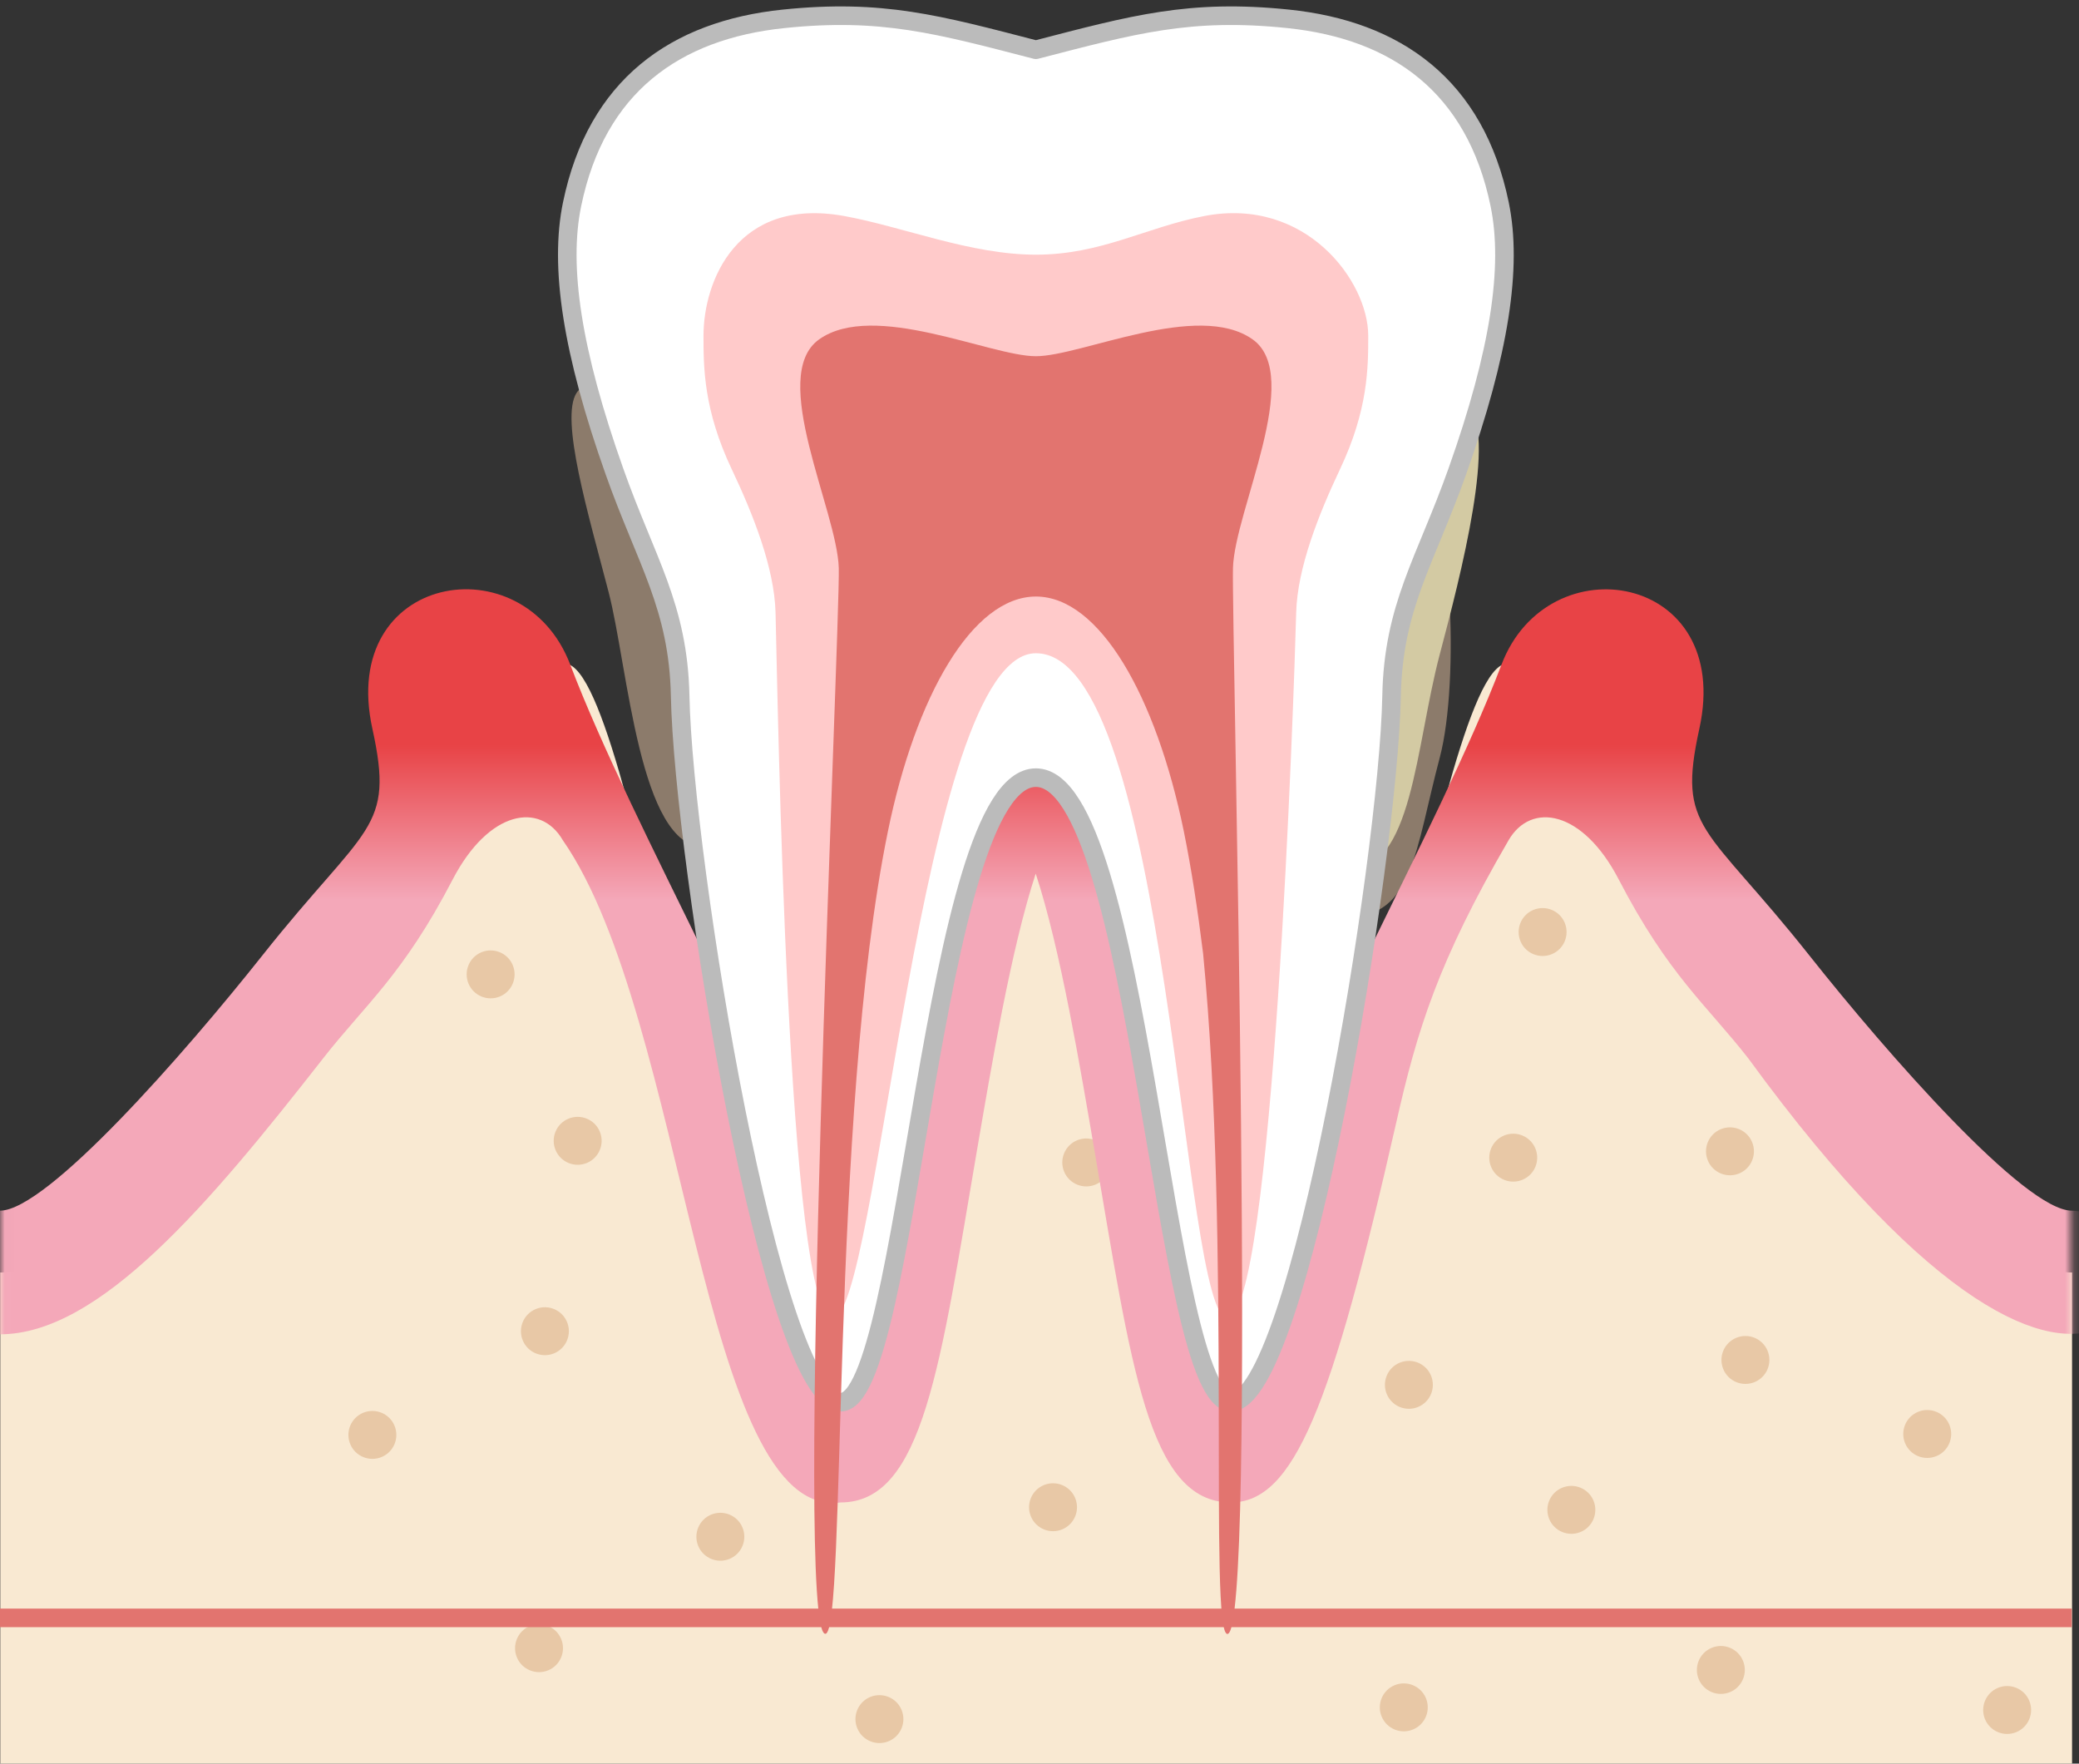 <svg xmlns="http://www.w3.org/2000/svg" width="224" height="190" viewBox="0 0 224 190" fill="none"><rect x="0" y="0" width="224" height="190" fill="#333333" stroke="none"/><path d="M187.01 106.521C176.8 92.619 167.789 71.358 161.926 71.591C154.098 74.838 144.637 155.337 131.679 154.587C126.049 152.773 122.318 129.68 121.602 125.485C116.739 97.064 115.739 89.173 111.625 89.173C107.511 89.173 106.512 97.064 101.648 125.485C100.932 129.697 97.201 152.789 91.572 154.587C78.597 155.32 69.136 74.838 61.324 71.591C55.461 71.358 46.45 92.619 36.24 106.521C24.381 122.654 9.224 137.089 0.03 137.089V190H223.253V137.089C214.043 137.089 198.886 122.654 187.043 106.521H187.01Z" fill="#F9E9D2"></path><path d="M187.394 126.417C186.078 126.966 184.562 126.35 184.012 125.035C183.463 123.72 184.079 122.205 185.395 121.655C186.711 121.106 188.226 121.722 188.776 123.037C189.326 124.352 188.709 125.867 187.394 126.417Z" fill="#E8C8A6"></path><path d="M189.059 148.893C187.743 149.443 186.227 148.827 185.677 147.511C185.128 146.196 185.744 144.681 187.06 144.132C188.376 143.582 189.891 144.198 190.441 145.513C190.991 146.829 190.374 148.344 189.059 148.893Z" fill="#E8C8A6"></path><path d="M164.042 127.099C162.726 127.649 161.21 127.033 160.66 125.718C160.111 124.402 160.727 122.887 162.043 122.338C163.359 121.788 164.874 122.404 165.424 123.72C165.974 125.035 165.357 126.55 164.042 127.099Z" fill="#E8C8A6"></path><path d="M63.24 125.285C61.924 125.834 60.408 125.218 59.859 123.903C59.309 122.588 59.925 121.073 61.241 120.523C62.557 119.974 64.073 120.59 64.622 121.905C65.172 123.22 64.556 124.735 63.24 125.285Z" fill="#E8C8A6"></path><path d="M217.257 186.604C215.942 187.153 214.426 186.537 213.876 185.222C213.327 183.906 213.943 182.391 215.259 181.842C216.574 181.293 218.09 181.909 218.64 183.224C219.189 184.539 218.573 186.054 217.257 186.604Z" fill="#E8C8A6"></path><path d="M186.411 182.291C185.095 182.841 183.579 182.225 183.03 180.91C182.48 179.594 183.096 178.079 184.412 177.53C185.728 176.98 187.243 177.596 187.793 178.912C188.343 180.227 187.727 181.742 186.411 182.291Z" fill="#E8C8A6"></path><path d="M152.249 186.321C150.933 186.87 149.418 186.254 148.868 184.939C148.318 183.623 148.935 182.108 150.25 181.559C151.566 181.009 153.082 181.625 153.632 182.941C154.181 184.256 153.565 185.771 152.249 186.321Z" fill="#E8C8A6"></path><path d="M95.752 187.586C94.436 188.135 92.921 187.519 92.371 186.204C91.821 184.889 92.438 183.374 93.753 182.824C95.069 182.275 96.585 182.891 97.135 184.206C97.684 185.521 97.068 187.036 95.752 187.586Z" fill="#E8C8A6"></path><path d="M59.076 179.944C57.76 180.493 56.244 179.877 55.695 178.562C55.145 177.247 55.761 175.732 57.077 175.182C58.393 174.633 59.908 175.249 60.458 176.564C61.008 177.879 60.392 179.395 59.076 179.944Z" fill="#E8C8A6"></path><path d="M167.206 102.792C165.89 103.341 164.375 102.725 163.825 101.41C163.275 100.095 163.892 98.579 165.207 98.03C166.523 97.481 168.039 98.097 168.589 99.412C169.138 100.727 168.522 102.242 167.206 102.792Z" fill="#E8C8A6"></path><path d="M118.038 127.616C116.722 128.165 115.207 127.549 114.657 126.234C114.107 124.918 114.724 123.403 116.039 122.854C117.355 122.304 118.871 122.921 119.421 124.236C119.97 125.551 119.354 127.066 118.038 127.616Z" fill="#E8C8A6"></path><path d="M59.709 145.796C58.393 146.346 56.877 145.73 56.328 144.415C55.778 143.099 56.395 141.584 57.71 141.035C59.026 140.485 60.542 141.101 61.092 142.417C61.641 143.732 61.025 145.247 59.709 145.796Z" fill="#E8C8A6"></path><path d="M53.862 107.354C52.547 107.903 51.031 107.287 50.481 105.972C49.931 104.656 50.548 103.141 51.864 102.592C53.179 102.043 54.695 102.659 55.245 103.974C55.794 105.289 55.178 106.804 53.862 107.354Z" fill="#E8C8A6"></path><path d="M208.647 156.868C207.331 157.418 205.815 156.802 205.265 155.486C204.716 154.171 205.332 152.656 206.648 152.106C207.964 151.557 209.479 152.173 210.029 153.488C210.579 154.804 209.962 156.319 208.647 156.868Z" fill="#E8C8A6"></path><path d="M170.304 165.043C168.988 165.592 167.473 164.976 166.923 163.661C166.373 162.346 166.99 160.831 168.306 160.281C169.621 159.732 171.137 160.348 171.687 161.663C172.236 162.978 171.62 164.494 170.304 165.043Z" fill="#E8C8A6"></path><path d="M152.799 151.574C151.483 152.123 149.967 151.507 149.418 150.192C148.868 148.877 149.484 147.361 150.8 146.812C152.116 146.263 153.632 146.879 154.181 148.194C154.731 149.509 154.115 151.024 152.799 151.574Z" fill="#E8C8A6"></path><path d="M114.457 164.76C113.141 165.309 111.626 164.693 111.076 163.378C110.526 162.063 111.143 160.548 112.458 159.998C113.774 159.449 115.29 160.065 115.84 161.38C116.389 162.695 115.773 164.21 114.457 164.76Z" fill="#E8C8A6"></path><path d="M78.613 167.94C77.297 168.489 75.782 167.873 75.232 166.558C74.683 165.243 75.299 163.728 76.615 163.178C77.93 162.629 79.446 163.245 79.996 164.56C80.545 165.875 79.929 167.39 78.613 167.94Z" fill="#E8C8A6"></path><path d="M41.121 156.968C39.805 157.518 38.289 156.902 37.739 155.586C37.19 154.271 37.806 152.756 39.122 152.206C40.438 151.657 41.953 152.273 42.503 153.588C43.053 154.904 42.437 156.419 41.121 156.968Z" fill="#E8C8A6"></path><path d="M81.728 65.248C81.728 73.589 81.295 91.287 75.915 91.287C68.87 91.287 67.671 71.841 65.572 63.783C63.407 55.441 60.309 45.136 62.124 42.322C65.039 37.793 81.728 56.907 81.728 65.248Z" fill="#8C7B6B"></path><path d="M143.938 70.392C142.656 79.999 139.807 98.779 145.187 98.779C152.233 98.779 152.466 91.653 155.131 81.597C157.33 73.273 156.363 53.51 152.949 50.697C148.802 47.283 145.037 62.118 143.938 70.376V70.392Z" fill="#8C7B6B"></path><path d="M143.938 65.398C142.656 75.004 139.807 93.784 145.187 93.784C152.233 93.784 152.466 80.532 155.131 70.476C157.33 62.151 161.444 46.418 158.029 43.604C153.882 40.191 145.037 57.123 143.938 65.381V65.398Z" fill="#D3CAA3"></path><mask id="mask0_385_2306" style="mask-type:luminance" maskUnits="userSpaceOnUse" x="0" y="50" width="224" height="140"><path d="M223.204 50.147H0.014V190H223.204V50.147Z" fill="white"></path></mask><g mask="url(#mask0_385_2306)"><path d="M223.22 130.429C218.157 130.429 203.316 113.497 194.955 102.942C183.695 88.74 180.681 89.489 183.096 78.501C186.777 61.735 166.79 58.405 161.776 71.608C154.964 89.456 139.091 116.694 133.444 134.858C131.163 123.137 129.53 111.249 126.899 99.695C124.2 88.074 120.103 74.172 108.46 77.602C99.333 80.132 96.385 99.329 94.32 109.401C92.82 117.243 91.155 127.765 89.772 134.858C84.143 116.694 68.236 89.439 61.441 71.608C56.427 58.388 36.44 61.735 40.121 78.501C42.536 89.489 39.522 88.74 28.262 102.942C19.901 113.48 5.06 130.429 -0.003 130.429C-8.748 130.629 -8.814 143.532 -0.003 143.749C10.707 143.749 22.482 129.797 34.808 114.03C39.322 108.253 43.436 105.039 48.782 94.734C52.68 87.258 58.226 86.359 60.641 90.521C73.966 109.701 75.548 163.894 90.572 161.863C99.483 161.863 101.298 147.095 105.279 123.836C106.745 115.329 108.894 102.326 111.592 94.118C114.29 102.309 116.439 115.329 117.904 123.836C121.885 147.078 123.701 161.863 132.612 161.863C139.391 161.863 143.455 151.674 150.433 120.956C152.699 110.933 154.947 103.591 162.542 90.521C164.957 86.359 170.521 87.258 174.401 94.734C179.748 105.039 183.862 108.253 188.376 114.03C228.333 168.856 238.094 131.012 223.187 130.429H223.22Z" fill="url(#paint0_linear_385_2306)"></path></g><path d="M-0.003 174.3H223.22" stroke="#E2746F" stroke-width="2" stroke-miterlimit="10"></path><path d="M161.577 21.993C158.945 9.257 150.467 3.246 138.808 2.031C128.198 0.932 122.152 2.63 111.609 5.361C101.049 2.63 95.02 0.932 84.41 2.031C72.751 3.246 64.273 9.257 61.641 21.993C60.242 28.736 61.641 37.927 66.205 50.796C69.636 60.486 73.084 65.331 73.284 74.988C73.633 92.686 83.227 151.058 90.589 151.058C97.951 151.058 100.35 83.778 111.609 83.778C122.868 83.778 125.267 151.058 132.629 151.058C139.991 151.058 149.585 92.702 149.934 74.988C150.118 65.331 153.565 60.486 157.013 50.796C161.577 37.943 162.976 28.753 161.577 21.993Z" fill="white" stroke="#BBBBBB" stroke-width="2" stroke-linecap="round" stroke-linejoin="round"></path><path d="M129.747 23.275C123.451 24.491 118.654 27.438 111.609 27.438C104.563 27.438 97.284 24.424 90.972 23.275C79.396 21.177 75.798 30.301 75.798 36.162C75.798 39.558 75.798 44.137 78.846 50.563C81.145 55.408 83.427 61.152 83.56 65.98C83.793 74.838 84.826 142 89.723 142C94.62 142 99.1 70.376 111.609 70.376C125.983 70.376 127.332 142 132.245 142C137.159 142 139.424 74.821 139.657 65.98C139.791 61.152 142.089 55.392 144.371 50.563C147.419 44.137 147.419 39.558 147.419 36.162C147.419 30.301 140.69 21.161 129.747 23.275Z" fill="#FFCACA"></path><path d="M132.845 61.202C133.011 55.025 140.49 40.474 134.96 36.561C129.064 32.383 116.522 38.376 111.609 38.376C106.695 38.376 94.153 32.383 88.257 36.561C82.727 40.491 90.206 55.025 90.372 61.202C90.539 67.379 85.492 176.015 88.923 176.015C91.238 176.015 89.389 120.173 95.669 89.556C98.65 75.004 104.746 64.282 111.609 64.266C118.471 64.266 124.567 75.004 127.548 89.556C128.364 93.568 129.047 98.03 129.63 102.742C132.645 133.992 130.23 176.031 132.245 176.031C135.526 176.031 132.678 67.396 132.845 61.219V61.202Z" fill="#E2746F"></path><defs><linearGradient id="paint0_linear_385_2306" x1="111.625" y1="161.93" x2="111.625" y2="63.5" gradientUnits="userSpaceOnUse"><stop offset="0.66" stop-color="#F4A8B9"></stop><stop offset="0.83" stop-color="#E84346"></stop></linearGradient></defs></svg>